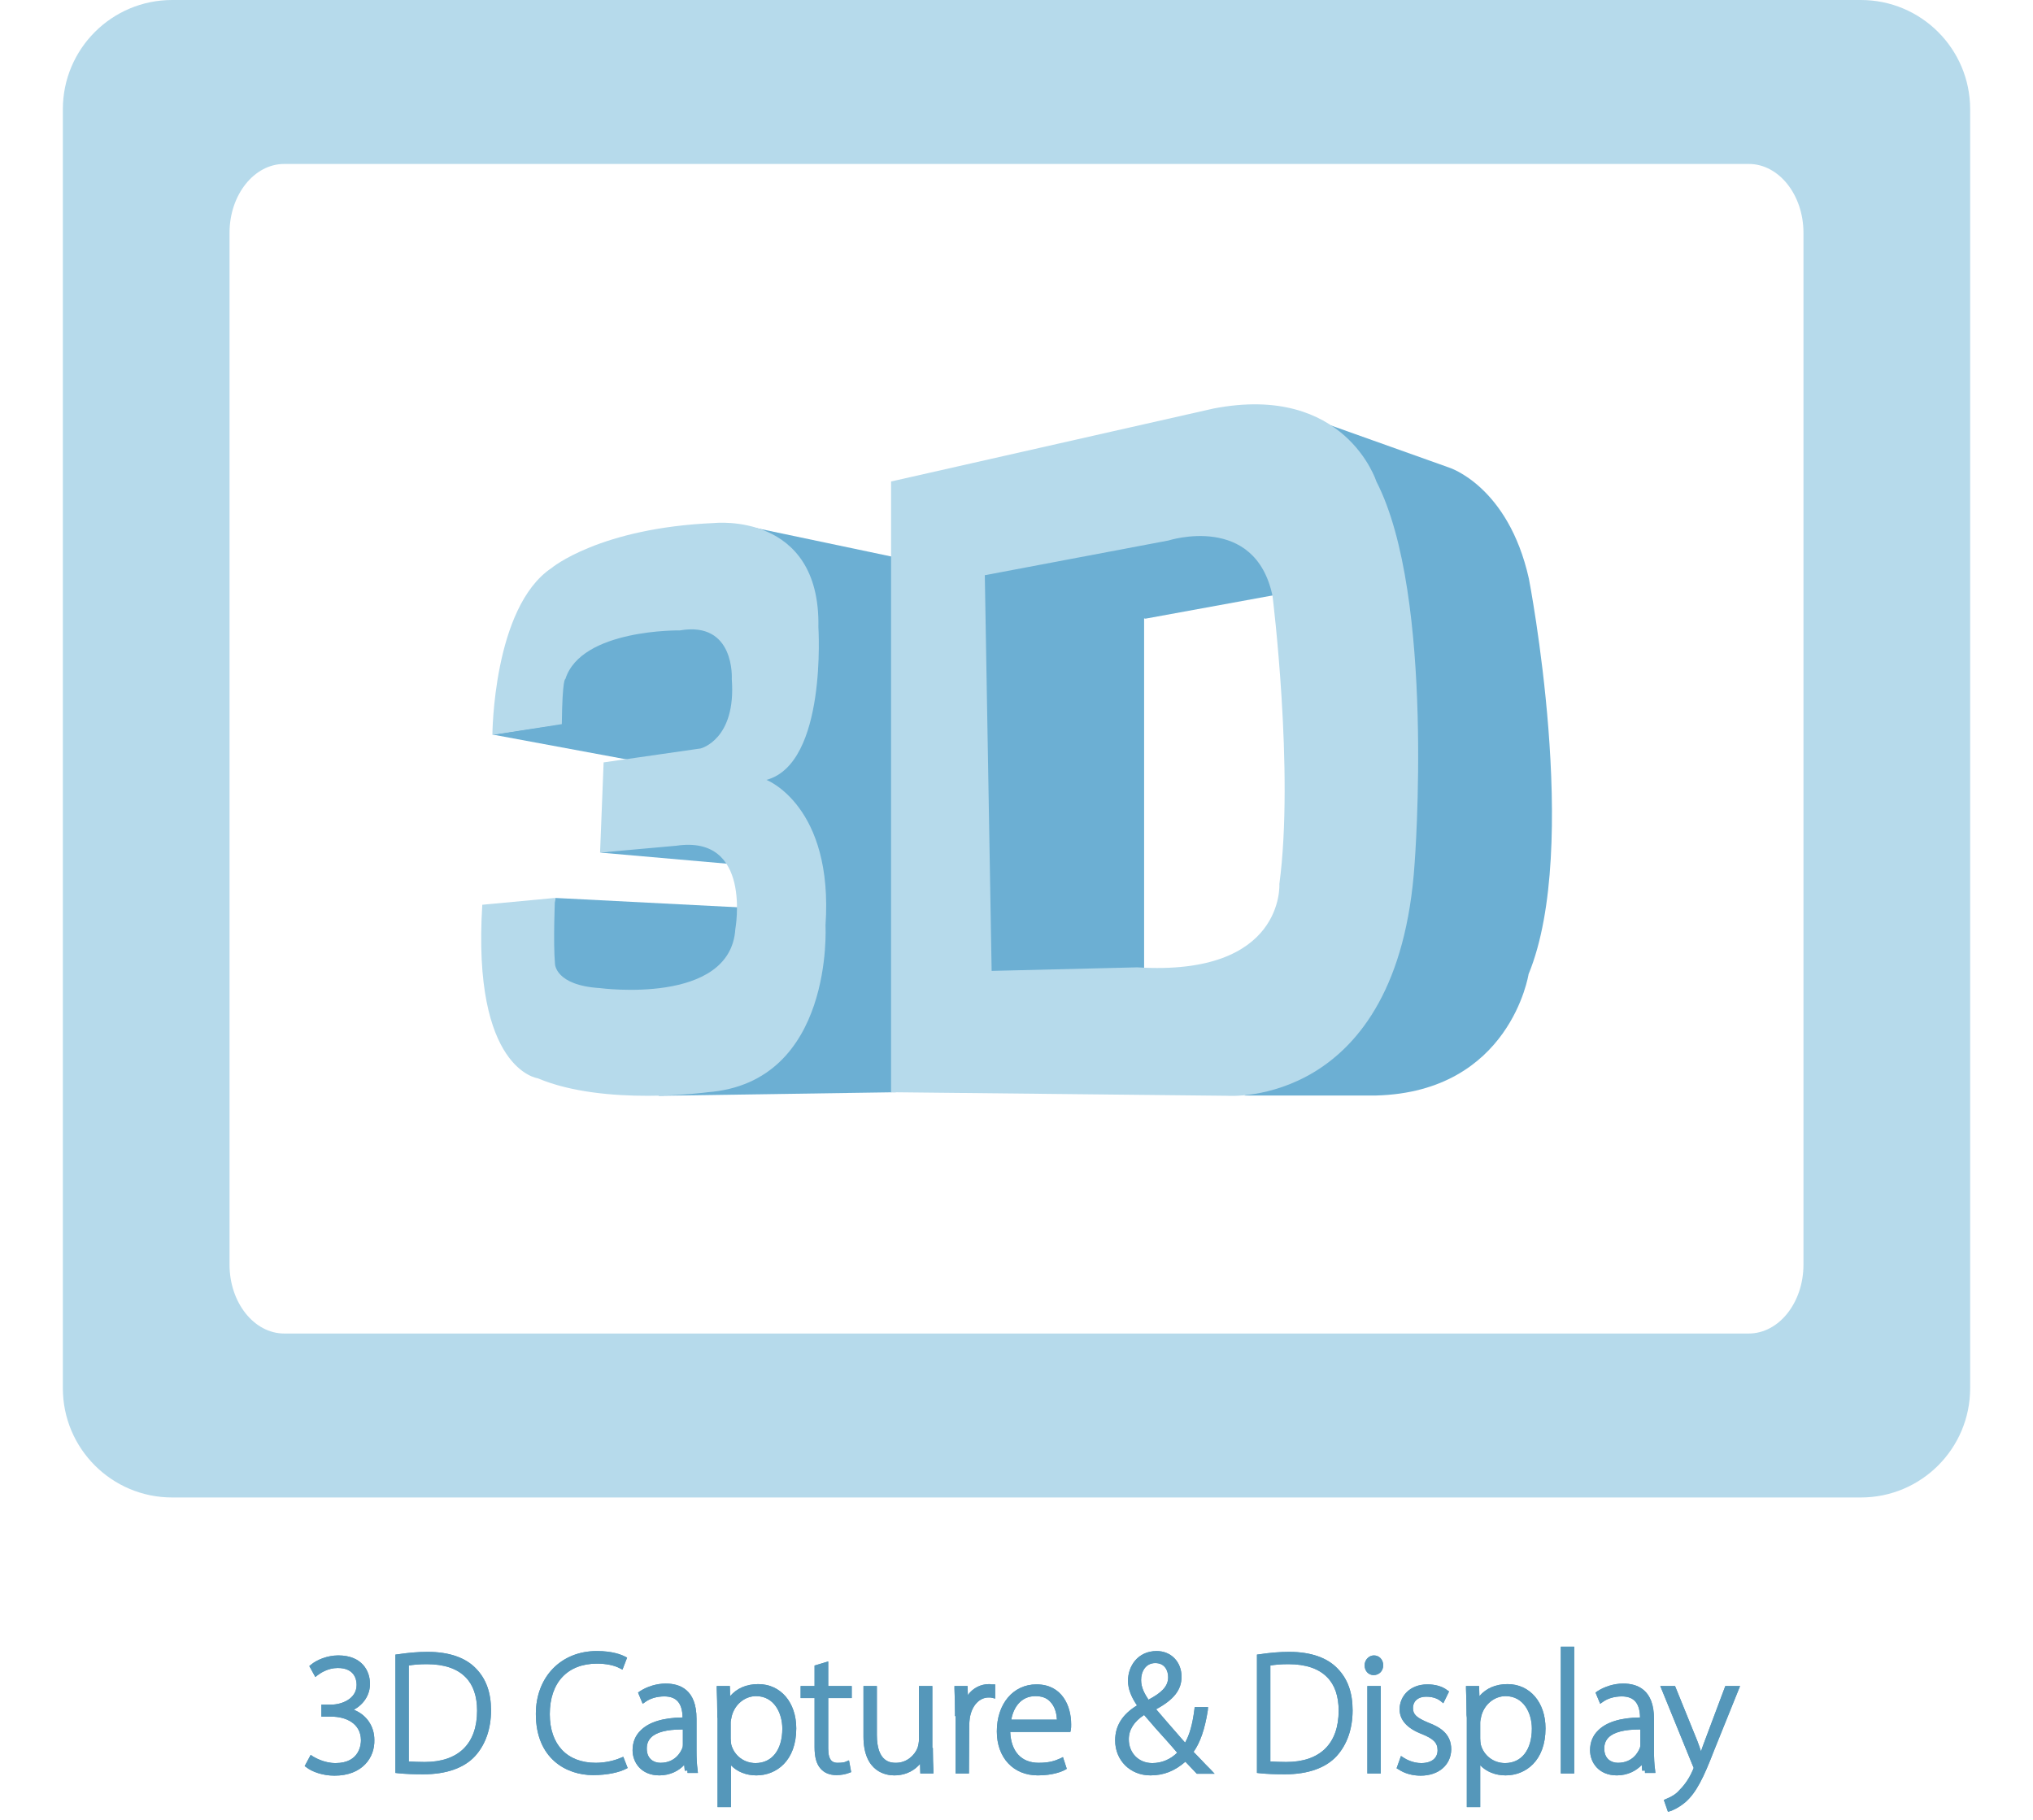 <?xml version="1.0" encoding="utf-8"?>
<!-- Generator: $$$/GeneralStr/196=Adobe Illustrator 27.6.0, SVG Export Plug-In . SVG Version: 6.00 Build 0)  -->
<svg version="1.1" id="AI" xmlns="http://www.w3.org/2000/svg" xmlns:xlink="http://www.w3.org/1999/xlink" x="0px" y="0px"
	 viewBox="0 0 744 666" style="enable-background:new 0 0 744 666;" xml:space="preserve">
<style type="text/css">
	.st0{fill-rule:evenodd;clip-rule:evenodd;fill:#B6DAEB;}
	.st1{enable-background:new    ;}
	.st2{fill:#5597BA;}
	.st3{fill:#6CAFD3;}
	.st4{fill-rule:evenodd;clip-rule:evenodd;fill:#6CAFD3;}
</style>
<path id="Box" class="st0" d="M63,0h618c22.1,0,40,17.9,40,40v468c0,22.1-17.9,40-40,40H63c-22.1,0-40-17.9-40-40V40
	C23,17.9,40.9,0,63,0z M104,60h536c11,0,20,11.3,20,25.2v377.6c0,13.9-9,25.2-20,25.2H104c-11,0-20-11.3-20-25.2V85.2
	C84,71.3,93,60,104,60z"/>
<g id="Text">
	<g class="st1">
		<g>
			<path class="st2" d="M114.1,643.6c1.5,1,4.9,2.6,8.8,2.6c8.3,0,10.3-5.8,10.3-9.4c-0.1-6.8-6-9.6-11.9-9.6h-2.6v-2.4h2.7
				c4.5,0,10.2-2.6,10.2-8.2c0-3.8-2.2-7.2-7.9-7.2c-3.2,0-6.1,1.4-7.9,2.8l-1.2-2.2c1.9-1.6,5.6-3.2,9.4-3.2
				c7.6,0,10.6,4.8,10.6,9.4c0,4.1-2.6,7.8-7.6,9.6v0.1c5.1,1,9.2,4.9,9.2,10.8c0,6.1-4.3,12.1-13.8,12.1c-4.1,0-7.8-1.4-9.6-2.8
				L114.1,643.6z"/>
			<path class="st2" d="M122.4,649.8c-4.4,0-8.3-1.5-10.2-3l-0.7-0.5l2.2-4.1l0.9,0.6c0.4,0.2,3.8,2.4,8.2,2.4c8.9,0,9.3-7,9.3-8.4
				c-0.1-6.3-5.7-8.6-10.9-8.6h-3.6v-4.4h3.7c3.6,0,9.2-2,9.2-7.2c0-1.9-0.7-6.2-6.9-6.2c-3.7,0-6.5,2-7.3,2.6l-0.9,0.7l-2.2-4
				l0.6-0.5c2-1.7,5.9-3.4,10-3.4c8.6,0,11.6,5.6,11.6,10.4c0,4-2.2,7.4-5.9,9.5c4.6,1.8,7.5,6,7.5,11
				C137.2,643.2,132.6,649.8,122.4,649.8z M114.1,645.7c1.8,1.1,4.9,2.1,8.3,2.1c9.4,0,12.8-6,12.8-11.1c0-5-3.3-8.8-8.4-9.8
				l-0.8-0.2v-1.5l0.7-0.3c4.3-1.6,6.9-4.8,6.9-8.7c0-4.1-2.5-8.4-9.6-8.4c-3.2,0-6.3,1.2-8.1,2.5l0.2,0.5c2.3-1.5,5-2.3,7.6-2.3
				c6.6,0,8.9,4.2,8.9,8.2c0,6-5.8,9.2-11.2,9.2h-1.7v0.4h1.6c5.9,0,12.8,2.8,12.9,10.6c0,4.8-3,10.4-11.3,10.4
				c-3.3,0-6.4-1.1-8.4-2.2L114.1,645.7z"/>
		</g>
		<g>
			<path class="st2" d="M145.7,606.4c3.2-0.5,6.8-0.9,10.8-0.9c7.7,0,13.5,2.1,17,5.8c3.4,3.5,5.2,8.2,5.2,14.6
				c0,6.2-1.7,11.8-5.5,16c-3.8,4.1-10.1,6.4-18.2,6.4c-3.2,0-6.3-0.1-9.3-0.4V606.4z M148.6,645.5c1.8,0.2,4.2,0.3,6.8,0.3
				c13.5,0,20.2-7.6,20.2-19.8c0.1-10.7-5.9-18-19.4-18c-3.2,0-5.8,0.3-7.6,0.6V645.5z"/>
			<path class="st2" d="M155,649.3c-3.7,0-6.6-0.1-9.4-0.4l-0.9-0.1v-43.3l0.8-0.1c4-0.6,7.5-0.9,11-0.9c7.8,0,13.9,2.1,17.7,6.1
				c3.7,3.8,5.5,8.8,5.5,15.3c0,6.7-2,12.5-5.8,16.7C169.9,647,163.3,649.3,155,649.3z M146.7,647c2.4,0.2,5.1,0.3,8.3,0.3
				c7.7,0,13.8-2.1,17.5-6.1c3.4-3.8,5.2-9.1,5.2-15.3c0-5.9-1.6-10.5-4.9-13.9c-3.4-3.6-9-5.5-16.3-5.5c-3.1,0-6.3,0.2-9.8,0.8V647
				z M155.4,646.8c-2.7,0-5.1-0.1-6.9-0.3l-0.9-0.1v-38.6l0.8-0.1c1.7-0.3,4.4-0.6,7.8-0.6c6.8,0,12.1,1.8,15.6,5.3
				c3.3,3.3,4.9,7.9,4.8,13.7C176.6,639.2,168.9,646.8,155.4,646.8z M149.6,644.6c1.6,0.1,3.6,0.2,5.8,0.2
				c12.4,0,19.2-6.7,19.2-18.8c0-5.2-1.4-9.4-4.2-12.2c-3.1-3.2-7.9-4.8-14.2-4.8c-2.7,0-5,0.2-6.6,0.5V644.6z"/>
		</g>
		<g>
			<path class="st2" d="M228.3,646.5c-2.1,1.1-6.2,2.1-11.3,2.1c-10.2,0-19.9-6.5-19.9-21.4c0-12.5,8.1-22,21.3-22
				c5.4,0,8.5,1.2,9.8,1.9l-1,2.5c-2.1-1.1-5.2-1.8-8.8-1.8c-11.4,0-18.3,7.4-18.3,19.5c0,11.4,6.6,18.8,17.8,18.8
				c3.6,0,7.1-0.8,9.5-1.9L228.3,646.5z"/>
			<path class="st2" d="M217,649.6c-9.6,0-20.9-5.9-20.9-22.4c0-13.5,9.2-23,22.3-23c5.7,0,8.9,1.3,10.3,2l0.8,0.4l-1.7,4.4l-1-0.5
				c-2-1.1-5.1-1.7-8.3-1.7c-10.8,0-17.3,6.9-17.3,18.5c0,11.1,6.3,17.8,16.8,17.8c3.2,0,6.6-0.7,9.1-1.8l1-0.4l1.6,4.1l-0.8,0.4
				C226.7,648.5,222.6,649.6,217,649.6z M218.4,606.2c-12.1,0-20.3,8.4-20.3,21c0,15.1,10.2,20.4,18.9,20.4c4.5,0,8-0.8,10-1.6
				l-0.2-0.5c-2.6,1-5.9,1.6-8.9,1.6c-11.6,0-18.8-7.6-18.8-19.8c0-12.6,7.4-20.5,19.3-20.5c3.1,0,6,0.5,8.3,1.4l0.3-0.6
				C225.5,607,222.8,606.2,218.4,606.2z"/>
		</g>
		<g>
			<path class="st2" d="M251.5,648l-0.4-4.3h-0.2c-1.4,2.3-4.8,5-9.6,5c-6,0-8.8-4.2-8.8-8.2c0-6.9,6.1-11.1,18.3-11v-0.8
				c0-3-0.6-8.9-7.7-8.9c-2.6,0-5.4,0.7-7.5,2.2l-0.9-2.2c2.7-1.8,6.1-2.6,8.8-2.6c8.7,0,10.3,6.5,10.3,11.9v11.7
				c0,2.4,0.1,4.8,0.4,7.1L251.5,648L251.5,648z M250.8,631.9c-6.6-0.2-15.2,0.8-15.2,8c0,4.3,2.9,6.2,6,6.2c5,0,7.8-3.1,8.9-6
				c0.2-0.6,0.3-1.2,0.3-1.8V631.9z"/>
			<path class="st2" d="M241.3,649.7c-6.7,0-9.8-4.8-9.8-9.2c0-2.9,1-5.4,3-7.3c3-3,8.2-4.6,15.3-4.7c-0.1-5.2-2.2-7.7-6.7-7.7
				c-2.6,0-5.1,0.7-6.9,2l-1,0.7l-1.7-4.1l0.7-0.5c2.6-1.7,6.1-2.8,9.4-2.8c5.2,0,11.3,2.2,11.3,12.9v11.7c0,2.7,0.1,5,0.4,7
				l0.1,1.1h-3.8v-0.9l-1,0.1l-0.2-2.1C248.4,648,245.3,649.7,241.3,649.7z M250.4,630.5c-6.8,0-11.8,1.4-14.5,4.1
				c-1.6,1.6-2.4,3.5-2.4,5.9c0,3.6,2.4,7.2,7.8,7.2c4.1,0,7.4-2.3,8.7-4.5l0.3-0.5h1.7l0.4,4.2h0.7c-0.2-1.8-0.3-3.8-0.3-6.1v-11.7
				c0-7.3-3-10.9-9.3-10.9c-2.6,0-5.4,0.7-7.6,2l0.1,0.3c2-1.1,4.5-1.7,7-1.7c3.2,0,8.7,1.3,8.7,9.9v1.8h-1
				C250.7,630.5,250.5,630.5,250.4,630.5z M241.6,647.1c-3.5,0-7-2.2-7-7.2c0-2.2,0.8-4.1,2.2-5.6c2.6-2.5,7.3-3.6,14-3.4h1v7.4
				c0,0.7-0.1,1.4-0.4,2.1C250.8,642,248.4,647.1,241.6,647.1z M249.4,632.9c-5.3,0-9.2,1-11.1,2.9c-1.1,1.1-1.6,2.4-1.6,4.1
				c0,3.8,2.6,5.2,5,5.2c5.5,0,7.5-4.1,8-5.4c0.2-0.5,0.2-1,0.2-1.4v-5.4C249.7,632.9,249.5,632.9,249.4,632.9z"/>
		</g>
		<g>
			<path class="st2" d="M263.5,627.6c0-3.8-0.1-6.8-0.2-9.6h2.8l0.2,5.7h0.1c2.1-4,5.8-6.4,11.1-6.4c7.7,0,12.9,6.4,12.9,15.2
				c0,10.8-6.4,16.2-13.6,16.2c-4.3,0-8.1-1.9-10.2-5.6h-0.1v17.2h-2.9v-32.7L263.5,627.6L263.5,627.6z M266.4,636.2
				c0,0.8,0.1,1.6,0.2,2.4c1.2,4.6,5.2,7.6,9.9,7.6c6.9,0,10.8-5.6,10.8-13.6c0-6.8-3.8-12.9-10.6-12.9c-4.4,0-8.6,3.1-9.9,8
				c-0.2,0.8-0.4,1.8-0.4,2.6V636.2z"/>
			<path class="st2" d="M267.5,661.3h-4.9v-32.7h-0.1v-1c0-3.7-0.1-6.6-0.2-9.6v-1h4.8l0.1,3.7c2.5-2.9,6-4.4,10.3-4.4
				c8.2,0,13.9,6.7,13.9,16.2c0,11.9-7.3,17.2-14.6,17.2c-3.7,0-7-1.3-9.3-3.7V661.3L267.5,661.3z M264.6,659.3h0.9v-17.2h1.5
				c-0.6-1-1.1-2.1-1.4-3.2v-0.1c-0.1-0.8-0.2-1.7-0.2-2.5v-5.9c0-0.7,0.1-1.7,0.4-2.8c0.3-1,0.6-1.9,1.1-2.8h-1.6l-0.2-5.7h-0.8
				c0.1,2.4,0.1,4.8,0.2,7.6h0.1V659.3z M267.8,643.1c1.9,2.9,5.1,4.6,9,4.6c5.8,0,12.6-4,12.6-15.2c0-8.4-4.9-14.2-11.9-14.2
				c-4.5,0-7.9,1.9-9.9,5.4c2.1-3,5.5-5,9.1-5c7.6,0,11.6,7,11.6,13.9c0,8.9-4.6,14.6-11.8,14.6C273,647.2,269.9,645.7,267.8,643.1z
				 M267.6,638.4c1.1,4.1,4.7,6.8,8.9,6.8c6,0,9.8-4.8,9.8-12.6c0-5.7-3-11.9-9.6-11.9c-4.1,0-7.8,3-8.9,7.3c-0.2,1-0.4,1.8-0.4,2.3
				v5.9C267.4,636.9,267.5,637.6,267.6,638.4z"/>
		</g>
		<g>
			<path class="st2" d="M302.1,609.3v8.7h8.6v2.4h-8.6v19.5c0,3.8,1.2,6.2,4.4,6.2c1.6,0,2.7-0.2,3.4-0.5l0.4,2.3
				c-1,0.4-2.4,0.7-4.2,0.7c-2.2,0-4-0.7-5.1-2.1c-1.4-1.6-1.9-4.1-1.9-7.1v-19H294V618h5.1v-7.8L302.1,609.3z"/>
			<path class="st2" d="M306.1,649.6c-2.6,0-4.6-0.9-5.9-2.5c-1.4-1.6-2.1-4.1-2.1-7.7v-18H293V617h5.1v-7.5l5-1.5v9h8.6v4.4h-8.6
				v18.5c0,4.6,1.8,5.2,3.4,5.2c1.7,0,2.6-0.2,3-0.4l1.2-0.5l0.8,4.3l-0.8,0.3C309.4,649.3,307.8,649.6,306.1,649.6z M295,619.4h5.1
				v20c0,3.1,0.5,5.2,1.7,6.4c1.1,1.5,3,1.8,4.3,1.8s2.3-0.2,3.1-0.4l-0.1-0.3c-0.7,0.1-1.6,0.2-2.6,0.2c-2.5,0-5.4-1.2-5.4-7.2
				v-20.5h8.6V619h-8.6v-8.4l-1,0.3v8.1H295V619.4z"/>
		</g>
		<g>
			<path class="st2" d="M340.4,640.7c0,2.6,0.1,5,0.2,7.3h-2.8l-0.2-5.3h-0.1c-1.5,2.8-4.9,6-10.3,6c-3.8,0-10.2-1.9-10.2-13.2V618
				h2.9v16.9c0,6.5,2.1,11.2,8,11.2c4.4,0,7.6-3.1,8.8-6.1c0.3-0.9,0.6-2.1,0.6-3.3V618h2.9v22.7H340.4z"/>
			<path class="st2" d="M327.2,649.7c-2.6,0-11.2-1-11.2-14.2V617h4.9v17.9c0,10.2,5.3,10.2,7,10.2c3.9,0,6.8-2.7,7.9-5.5
				c0.3-1,0.5-2.1,0.5-2.9V617h4.9v22.7h0.2v1c0,2.7,0.1,5.2,0.2,7.3v1h-4.8l-0.1-3.5C335,647.5,332,649.7,327.2,649.7z M318,619
				v16.5c0,10.6,5.8,12.2,9.2,12.2c5.7,0,8.4-3.7,9.3-5.2c-1.8,2.5-4.8,4.6-8.6,4.6c-4.1,0-9-2.1-9-12.2V619H318z M338.8,647h0.8
				c-0.1-1.6-0.1-3.4-0.2-5.3h-0.2V619h-0.9v17.7c0,1.1-0.2,2.3-0.7,3.6c-0.2,0.5-0.4,0.9-0.7,1.4h1.6L338.8,647z"/>
		</g>
		<g>
			<path class="st2" d="M350.5,627c0-3-0.1-6.1-0.2-9h2.8l0.1,6.1h0.1c1.3-3.8,4.4-6.8,8.6-6.8c0.4,0,0.8,0.1,1.2,0.1v2.9
				c-0.4-0.1-0.9-0.1-1.4-0.1c-4.1,0-7.1,3.6-7.9,8.4c-0.1,0.9-0.2,1.9-0.2,2.9V648h-2.9v-21H350.5z"/>
			<path class="st2" d="M354.6,649h-4.9v-21h-0.2v-1c0-2.9-0.1-5.9-0.2-9v-1h4.8l0.1,3.3c1.9-2.6,4.7-4,7.8-4c0.2,0,0.5,0,0.7,0.1
				c0.2,0,0.3,0,0.5,0h1v5.2l-1.2-0.3c-0.3-0.1-0.7-0.1-1.2-0.1c-3.4,0-6.2,3-6.9,7.6c-0.1,0.8-0.2,1.8-0.2,2.7L354.6,649L354.6,649
				z M351.7,647h0.9v-15.5c0-1.1,0.1-2.1,0.2-3c0.2-1.2,0.5-2.4,1-3.4h-1.5l-0.1-1l-0.1-5.1h-0.8c0.1,2.4,0.1,4.7,0.2,7h0.2
				L351.7,647L351.7,647z M361.9,618.3c-3.7,0-6.1,2.5-7.3,5.2c1.7-2.7,4.2-4.3,7.1-4.3c0.1,0,0.3,0,0.4,0v-0.9
				C362,618.3,362,618.3,361.9,618.3z"/>
		</g>
		<g>
			<path class="st2" d="M368.7,632.7c0,9.6,5.2,13.4,11.4,13.4c4.4,0,6.6-0.9,8.3-1.7l0.8,2.4c-1.1,0.6-4.2,1.9-9.4,1.9
				c-8.6,0-14-6.2-14-15.1c0-10,5.8-16.2,13.5-16.2c9.8,0,11.7,9.2,11.7,13.6c0,0.8,0,1.3-0.1,1.8h-22.2L368.7,632.7L368.7,632.7z
				 M387.8,630.3c0.1-4.2-1.7-10.6-8.9-10.6c-6.6,0-9.5,5.9-10,10.6H387.8z"/>
			<path class="st2" d="M379.8,649.7c-9,0-15-6.5-15-16.1c0-10.1,6-17.2,14.5-17.2c9.4,0,12.7,7.9,12.7,14.6c0,0.8,0,1.4-0.1,2
				l-0.2,0.8h-22c0.3,7.2,4.1,11.3,10.4,11.3c4.1,0,6.1-0.8,7.9-1.6l1-0.5l1.4,4.3l-0.7,0.4C388.8,648.2,385.5,649.7,379.8,649.7z
				 M379.3,618.4c-7.5,0-12.5,6.1-12.5,15.2c0,8.6,5.1,14.1,13,14.1c4.2,0,6.9-0.9,8.2-1.4l-0.2-0.5c-1.7,0.7-4,1.3-7.7,1.3
				c-7.4,0-12-4.9-12.4-13.3l0,0v-1v-0.1h1v-0.9H390c0-0.2,0-0.5,0-0.8C390,629.7,389.7,618.4,379.3,618.4z M388.8,631.3h-21
				l0.1-1.1c0.6-5.7,4.2-11.5,11-11.5c2.8,0,5.1,0.9,6.8,2.7c3,3,3.1,7.6,3.1,9V631.3z M370.1,629.3h16.7c-0.1-1.7-0.5-4.6-2.5-6.6
				c-1.3-1.4-3.1-2-5.4-2C373.5,620.7,370.8,625.1,370.1,629.3z"/>
		</g>
		<g>
			<path class="st2" d="M438.4,648c-1.4-1.4-2.6-2.8-4.6-4.8c-4.2,4.1-8.4,5.5-12.8,5.5c-6.9,0-11.9-5.2-11.9-11.8
				c0-5.9,3.6-9.7,8.4-12.4v-0.2c-2.4-3.2-3.7-6.2-3.7-9.2c0-5.1,3.4-9.9,9.5-9.9c4.5,0,8.1,3.2,8.1,8.4c0,4.5-2.7,7.9-9.8,11.5v0.2
				c4.2,5,9.1,10.5,12.2,14.1c2.1-3.1,3.4-7.3,4.3-13.6h2.9c-1.1,6.8-2.8,11.9-5.5,15.3c2.1,2.2,4.2,4.3,6.7,6.9H438.4z
				 M432.1,641.4c-2.4-2.9-7.9-8.8-13.2-15.1c-2.7,1.6-6.8,4.8-6.8,10.2c0,5.6,4.1,9.7,9.6,9.7C426.1,646.2,429.7,644.2,432.1,641.4
				z M416.6,614.8c0,3.6,1.8,6.2,3.4,8.5c5-2.6,8.5-5.2,8.5-9.5c0-3-1.7-6.2-5.7-6.2S416.6,611,416.6,614.8z"/>
			<path class="st2" d="M421,649.7c-7.4,0-12.9-5.5-12.9-12.8c0-5.3,2.6-9.5,8-12.8c-2.2-3.2-3.3-6.2-3.3-9
				c0-5.4,3.6-10.9,10.5-10.9c5.3,0,9.1,4,9.1,9.4c0,4.8-2.8,8.4-9.3,11.9c2.5,3,5.3,6.1,7.7,8.9c1,1.2,2,2.3,2.9,3.3
				c1.6-2.8,2.7-6.6,3.4-12.1l0.1-0.9h4.9L442,626c-1.1,6.9-2.8,11.7-5.2,15.1c0.9,0.9,1.8,1.9,2.8,2.9c1,1.1,2.1,2.2,3.3,3.4
				l1.6,1.7H438l-0.3-0.3c-0.6-0.6-1.2-1.3-1.9-2c-0.6-0.6-1.2-1.3-2-2.1C429.9,648.1,425.9,649.7,421,649.7z M423.3,606.2
				c-5.6,0-8.5,4.5-8.5,8.9c0,2.6,1.1,5.5,3.5,8.6l0.2,0.3v1.1l-0.5,0.3c-5.3,3-7.9,6.8-7.9,11.5c0,6.2,4.7,10.8,10.9,10.8
				c4.6,0,8.5-1.7,12.1-5.2l0.7-0.7l0.7,0.7c1.1,1.1,2,2,2.7,2.9c0.5,0.6,1,1.1,1.6,1.7h1c-0.6-0.6-1.1-1.2-1.7-1.7
				c-1.2-1.2-2.3-2.3-3.4-3.5l-0.6-0.6l0.5-0.7c2.3-2.9,4-7.3,5.1-13.7H439c-0.9,6-2.3,10.1-4.3,13.2l-0.7,1.1l-0.9-1
				c-1.1-1.2-2.4-2.7-3.8-4.3c-2.7-3-5.7-6.5-8.4-9.8l-0.2-0.3v-1.2l0.5-0.3c6.6-3.3,9.3-6.4,9.3-10.6
				C430.4,609.2,427.5,606.2,423.3,606.2z M421.7,647.2c-6,0-10.6-4.6-10.6-10.7c0-4.4,2.5-8.2,7.3-11.1l0.7-0.4l0.5,0.6
				c3,3.6,6.1,7,8.6,9.8c1.9,2.2,3.6,4,4.6,5.3l0.5,0.6l-0.5,0.6C430,645.4,426.1,647.2,421.7,647.2z M418.7,627.6
				c-3.7,2.4-5.6,5.4-5.6,8.9c0,5,3.6,8.7,8.6,8.7c3.5,0,6.7-1.4,9.1-3.8c-1-1.2-2.4-2.8-4-4.6C424.4,634.2,421.5,630.9,418.7,627.6
				z M419.7,624.6l-0.5-0.7c-1.6-2.3-3.6-5.1-3.6-9.1c0-4.1,2.5-8.2,7.2-8.2c4.6,0,6.7,3.7,6.7,7.2c0,5.2-4.7,8.1-9,10.4
				L419.7,624.6z M422.8,608.6c-3.6,0-5.2,3.2-5.2,6.2c0,2.9,1.4,5.2,2.7,7.2c4.5-2.4,7.2-4.7,7.2-8.2
				C427.5,611.4,426.3,608.6,422.8,608.6z"/>
		</g>
		<g>
			<path class="st2" d="M461,606.4c3.2-0.5,6.8-0.9,10.8-0.9c7.7,0,13.5,2.1,17,5.8c3.4,3.5,5.2,8.2,5.2,14.6c0,6.2-1.7,11.8-5.5,16
				c-3.8,4.1-10.1,6.4-18.2,6.4c-3.2,0-6.3-0.1-9.3-0.4V606.4z M463.9,645.5c1.8,0.2,4.2,0.3,6.8,0.3c13.5,0,20.2-7.6,20.2-19.8
				c0.1-10.7-5.9-18-19.4-18c-3.2,0-5.8,0.3-7.6,0.6V645.5z"/>
			<path class="st2" d="M470.3,649.3c-3.7,0-6.6-0.1-9.4-0.4l-0.9-0.1v-43.3l0.8-0.1c4-0.6,7.5-0.9,11-0.9c7.8,0,13.9,2.1,17.7,6.1
				c3.7,3.8,5.5,8.8,5.5,15.3c0,6.7-2,12.5-5.8,16.7C485.2,647,478.6,649.3,470.3,649.3z M462,647c2.4,0.2,5.1,0.3,8.3,0.3
				c7.7,0,13.8-2.1,17.5-6.1c3.4-3.8,5.2-9.1,5.2-15.3c0-6-1.6-10.5-4.9-13.9c-3.4-3.6-9-5.5-16.3-5.5c-3.1,0-6.3,0.2-9.8,0.8
				L462,647L462,647z M470.7,646.8c-2.7,0-5.1-0.1-6.9-0.3l-0.9-0.1v-38.6l0.8-0.1c1.7-0.3,4.4-0.6,7.8-0.6c6.8,0,12.1,1.8,15.6,5.3
				c3.3,3.3,4.9,7.9,4.8,13.7C491.9,639.2,484.2,646.8,470.7,646.8z M464.9,644.6c1.6,0.1,3.6,0.2,5.8,0.2
				c12.4,0,19.2-6.7,19.2-18.8c0-5.2-1.4-9.4-4.2-12.2c-3.1-3.2-7.9-4.8-14.2-4.8c-2.7,0-5,0.2-6.6,0.5L464.9,644.6L464.9,644.6z"/>
		</g>
		<g>
			<path class="st2" d="M505.2,609.4c0,1.4-0.9,2.6-2.5,2.6c-1.4,0-2.3-1.2-2.3-2.6s1.1-2.6,2.4-2.6
				C504.3,606.8,505.2,608,505.2,609.4z M501.4,648v-30h2.9v30H501.4z"/>
			<path class="st2" d="M505.3,649h-4.9v-32h4.9V649z M502.4,647h0.9v-28h-0.9V647z M502.7,613c-1.9,0-3.3-1.5-3.3-3.6
				c0-2,1.6-3.6,3.4-3.6c1.9,0,3.4,1.5,3.4,3.6S504.7,613,502.7,613z M502.8,607.8c-0.7,0-1.4,0.7-1.4,1.6c0,0.8,0.4,1.6,1.3,1.6
				c1.1,0,1.5-0.8,1.5-1.6C504.2,608.6,503.8,607.8,502.8,607.8z"/>
		</g>
		<g>
			<path class="st2" d="M513.2,644.1c1.6,1,4.1,2.1,6.8,2.1c4.8,0,7-2.6,7-5.7c0-3.3-2-5.1-6.3-6.8c-4.9-1.9-7.6-4.6-7.6-8.2
				c0-4.3,3.4-8.1,9.2-8.1c2.8,0,5.1,0.8,6.6,1.9l-1.2,2.4c-1-0.8-2.9-1.8-5.9-1.8c-3.8,0-5.8,2.4-5.8,5.2c0,3.1,2.1,4.5,6.2,6.2
				c4.9,1.9,7.8,4.3,7.8,8.9c0,5.1-4,8.6-10.1,8.6c-2.9,0-5.6-0.8-7.6-2.1L513.2,644.1z"/>
			<path class="st2" d="M519.9,649.8c-3,0-5.9-0.8-8.1-2.3l-0.7-0.4l1.6-4.5l1.1,0.7c0.9,0.6,3.4,1.9,6.3,1.9c3.8,0,6-1.8,6-4.7
				c0-2.7-1.5-4.2-5.7-5.9c-5.5-2.1-8.2-5.2-8.2-9.1c0-4.5,3.5-9.1,10.2-9.1c2.8,0,5.4,0.7,7.2,2.1l0.7,0.5l-2.1,4.3l-1-0.8
				c-0.7-0.6-2.4-1.6-5.3-1.6c-2.9,0-4.8,1.6-4.8,4.2c0,2.3,1.3,3.5,5.6,5.3c4.2,1.6,8.4,4,8.4,9.8
				C531,645.9,526.5,649.8,519.9,649.8z M513.5,646.3c1.8,1,4.1,1.5,6.4,1.5c5.5,0,9.1-3,9.1-7.6c0-3.7-2-6-7.2-8
				c-3.8-1.6-6.8-3.2-6.8-7.1c0-3.7,2.8-6.2,6.8-6.2c2.5,0,4.4,0.7,5.5,1.3l0.3-0.6c-1.4-0.8-3.3-1.3-5.3-1.3
				c-5.6,0-8.2,3.7-8.2,7.1c0,3,2.3,5.5,7,7.3c3.6,1.4,6.9,3.3,6.9,7.7c0,3.1-2.1,6.7-8,6.7c-2.5,0-4.8-0.9-6.2-1.6L513.5,646.3z"/>
		</g>
		<g>
			<path class="st2" d="M537.7,627.6c0-3.8-0.1-6.8-0.2-9.6h2.8l0.2,5.7h0.1c2.1-4,5.8-6.4,11.1-6.4c7.7,0,12.9,6.4,12.9,15.2
				c0,10.8-6.4,16.2-13.6,16.2c-4.3,0-8.1-1.9-10.2-5.6h-0.1v17.2h-2.9L537.7,627.6L537.7,627.6z M540.7,636.2
				c0,0.8,0.1,1.6,0.2,2.4c1.2,4.6,5.2,7.6,9.9,7.6c6.9,0,10.8-5.6,10.8-13.6c0-6.8-3.8-12.9-10.6-12.9c-4.4,0-8.6,3.1-9.9,8
				c-0.2,0.8-0.4,1.8-0.4,2.6V636.2z"/>
			<path class="st2" d="M541.7,661.3h-4.9v-32.7l-0.1-1c0-3.7-0.1-6.5-0.2-9.6v-1h4.8l0.1,3.7c2.5-2.9,6-4.4,10.3-4.4
				c8.2,0,13.9,6.7,13.9,16.2c0,11.9-7.3,17.2-14.6,17.2c-3.7,0-7-1.3-9.3-3.7V661.3z M538.8,659.3h0.9v-17.2h1.6l0.4,0.5
				c1.8,3.2,5.2,5.1,9.3,5.1c5.8,0,12.6-4,12.6-15.2c0-8.4-4.9-14.2-11.9-14.2c-4.7,0-8.2,2-10.2,5.9l-0.3,0.5h-1.6l-0.1-1l-0.2-4.7
				h-0.8c0.1,2.4,0.1,4.8,0.2,7.6h0.1V659.3z M550.8,647.2c-5.2,0-9.6-3.4-10.9-8.3v-0.1c-0.1-0.8-0.2-1.7-0.2-2.5v-5.9
				c0-0.7,0.1-1.7,0.4-2.8c1.4-5.2,5.8-8.8,10.9-8.8c7.6,0,11.6,7,11.6,13.9C562.6,641.5,558,647.2,550.8,647.2z M541.9,638.4
				c1.1,4.1,4.7,6.8,8.9,6.8c6,0,9.8-4.8,9.8-12.6c0-5.7-3-11.9-9.6-11.9c-4.1,0-7.8,3-8.9,7.3c-0.2,1-0.4,1.8-0.4,2.3v5.9
				C541.7,636.9,541.8,637.7,541.9,638.4z"/>
		</g>
		<g>
			<path class="st2" d="M572.2,603.6h2.9V648h-2.9V603.6z"/>
			<path class="st2" d="M576.1,649h-4.9v-46.4h4.9V649z M573.2,647h0.9v-42.4h-0.9V647z"/>
		</g>
		<g>
			<path class="st2" d="M601.9,648l-0.4-4.3h-0.2c-1.4,2.3-4.8,5-9.6,5c-6,0-8.8-4.2-8.8-8.2c0-6.9,6.1-11.1,18.3-11v-0.8
				c0-3-0.6-8.9-7.7-8.9c-2.6,0-5.4,0.7-7.5,2.2l-0.9-2.2c2.7-1.8,6.1-2.6,8.8-2.6c8.7,0,10.3,6.5,10.3,11.9v11.7
				c0,2.4,0.1,4.8,0.4,7.1L601.9,648L601.9,648z M601.2,631.9c-6.6-0.2-15.2,0.8-15.2,8c0,4.3,2.9,6.2,6,6.2c5,0,7.8-3.1,8.9-6
				c0.2-0.6,0.3-1.2,0.3-1.8V631.9z"/>
			<path class="st2" d="M591.7,649.7c-6.7,0-9.8-4.8-9.8-9.2c0-2.9,1-5.4,3-7.3c3-3,8.2-4.6,15.3-4.7c-0.1-5.2-2.2-7.7-6.7-7.7
				c-2.6,0-5.1,0.7-6.9,2l-1,0.7l-1.7-4.1l0.7-0.5c2.6-1.7,6.1-2.8,9.4-2.8c5.2,0,11.3,2.2,11.3,12.9v11.7c0,2.7,0.1,5,0.4,7
				l0.1,1.1H602v-0.9l-1,0.1l-0.2-2.1C598.8,648,595.7,649.7,591.7,649.7z M600.8,630.5c-6.8,0-11.8,1.4-14.5,4.1
				c-1.6,1.6-2.4,3.5-2.4,5.9c0,3.6,2.4,7.2,7.8,7.2c4.1,0,7.4-2.3,8.7-4.5l0.3-0.5h1.7l0.4,4.2h0.7c-0.2-1.8-0.3-3.8-0.3-6.1v-11.7
				c0-7.3-3-10.9-9.3-10.9c-2.6,0-5.4,0.7-7.6,2l0.1,0.3c2-1.1,4.5-1.7,7-1.7c3.2,0,8.7,1.3,8.7,9.9v1.8h-1
				C601.1,630.5,600.9,630.5,600.8,630.5z M592,647.1c-3.5,0-7-2.2-7-7.2c0-2.2,0.8-4.1,2.2-5.6c2.6-2.5,7.3-3.6,14-3.4h1v7.4
				c0,0.7-0.1,1.4-0.4,2.1C601.2,642,598.8,647.1,592,647.1z M599.8,632.9c-5.3,0-9.2,1-11.1,2.9c-1.1,1.1-1.6,2.4-1.6,4.1
				c0,3.8,2.6,5.2,5,5.2c5.5,0,7.5-4.1,8-5.4c0.2-0.5,0.2-1,0.2-1.4v-5.4C600.1,632.9,599.9,632.9,599.8,632.9z"/>
		</g>
		<g>
			<path class="st2" d="M612.3,618l7.9,19.6c0.8,2.1,1.6,4.5,2.2,6.4h0.1c0.6-1.9,1.4-4.2,2.3-6.6l7.3-19.4h3.2l-9,22.4
				c-3.6,9.3-6.2,14.9-10.1,18.3c-2.4,2-4.5,2.9-5.2,3.1l-0.9-2.5c1.5-0.6,3.5-1.6,5.2-3.4c1.5-1.4,3.5-3.9,5-7.5
				c0.2-0.7,0.4-1,0.4-1.3s-0.1-0.7-0.4-1.3L609.1,618H612.3z"/>
			<path class="st2" d="M610.4,663l-1.5-4.3l0.9-0.4c2-0.8,3.6-1.8,4.8-3.2c0.9-0.9,3.1-3.2,4.8-7.1c0.1-0.3,0.2-0.5,0.3-0.7
				c0-0.1,0.1-0.2,0.1-0.3c0,0,0-0.3-0.3-0.8L607.6,617h5.4l8.2,20.2c0.5,1.2,0.9,2.6,1.3,3.7c0.4-1.2,0.9-2.6,1.4-3.9l7.5-20h5.4
				l-9.6,23.8c-3.7,9.6-6.4,15.2-10.4,18.7c-2.5,2.1-4.7,3-5.6,3.3L610.4,663z M611.4,659.8l0.2,0.6c0.9-0.4,2.4-1.2,4-2.6
				c3.7-3.2,6.2-8.5,9.8-17.9l8.5-21h-1l-7.1,18.8c-0.9,2.4-1.7,4.6-2.3,6.5l-0.2,0.7h-1.5l-0.3-0.7c-0.4-1.4-1.3-4-2.2-6.3l-7.6-19
				h-1l10.6,26.4c0.3,0.6,0.5,1.2,0.5,1.7c0,0.4-0.1,0.6-0.2,0.9c-0.1,0.2-0.1,0.4-0.2,0.6v0.1c-1.8,4.2-4,6.7-5.2,7.8
				C614.8,657.9,613.2,659,611.4,659.8z"/>
		</g>
	</g>
	<g class="st1">
		<g>
			<path class="st2" d="M114.1,643.6c1.5,1,4.9,2.6,8.8,2.6c8.3,0,10.3-5.8,10.3-9.4c-0.1-6.8-6-9.6-11.9-9.6h-2.6v-2.4h2.7
				c4.5,0,10.2-2.6,10.2-8.2c0-3.8-2.2-7.2-7.9-7.2c-3.2,0-6.1,1.4-7.9,2.8l-1.2-2.2c1.9-1.6,5.6-3.2,9.4-3.2
				c7.6,0,10.6,4.8,10.6,9.4c0,4.1-2.6,7.8-7.6,9.6v0.1c5.1,1,9.2,4.9,9.2,10.8c0,6.1-4.3,12.1-13.8,12.1c-4.1,0-7.8-1.4-9.6-2.8
				L114.1,643.6z"/>
			<path class="st2" d="M122.4,649.8c-4.4,0-8.3-1.5-10.2-3l-0.7-0.5l2.2-4.1l0.9,0.6c0.4,0.2,3.8,2.4,8.2,2.4c8.9,0,9.3-7,9.3-8.4
				c-0.1-6.3-5.7-8.6-10.9-8.6h-3.6v-4.4h3.7c3.6,0,9.2-2,9.2-7.2c0-1.9-0.7-6.2-6.9-6.2c-3.7,0-6.5,2-7.3,2.6l-0.9,0.7l-2.2-4
				l0.6-0.5c2-1.7,5.9-3.4,10-3.4c8.6,0,11.6,5.6,11.6,10.4c0,4-2.2,7.4-5.9,9.5c4.6,1.8,7.5,6,7.5,11
				C137.2,643.2,132.6,649.8,122.4,649.8z M114.1,645.7c1.8,1.1,4.9,2.1,8.3,2.1c9.4,0,12.8-6,12.8-11.1c0-5-3.3-8.8-8.4-9.8
				l-0.8-0.2v-1.5l0.7-0.3c4.3-1.6,6.9-4.8,6.9-8.7c0-4.1-2.5-8.4-9.6-8.4c-3.2,0-6.3,1.2-8.1,2.5l0.2,0.5c2.3-1.5,5-2.3,7.6-2.3
				c6.6,0,8.9,4.2,8.9,8.2c0,6-5.8,9.2-11.2,9.2h-1.7v0.4h1.6c5.9,0,12.8,2.8,12.9,10.6c0,4.8-3,10.4-11.3,10.4
				c-3.3,0-6.4-1.1-8.4-2.2L114.1,645.7z"/>
		</g>
		<g>
			<path class="st2" d="M145.7,606.4c3.2-0.5,6.8-0.9,10.8-0.9c7.7,0,13.5,2.1,17,5.8c3.4,3.5,5.2,8.2,5.2,14.6
				c0,6.2-1.7,11.8-5.5,16c-3.8,4.1-10.1,6.4-18.2,6.4c-3.2,0-6.3-0.1-9.3-0.4V606.4z M148.6,645.5c1.8,0.2,4.2,0.3,6.8,0.3
				c13.5,0,20.2-7.6,20.2-19.8c0.1-10.7-5.9-18-19.4-18c-3.2,0-5.8,0.3-7.6,0.6V645.5z"/>
			<path class="st2" d="M155,649.3c-3.7,0-6.6-0.1-9.4-0.4l-0.9-0.1v-43.3l0.8-0.1c4-0.6,7.5-0.9,11-0.9c7.8,0,13.9,2.1,17.7,6.1
				c3.7,3.8,5.5,8.8,5.5,15.3c0,6.7-2,12.5-5.8,16.7C169.9,647,163.3,649.3,155,649.3z M146.7,647c2.4,0.2,5.1,0.3,8.3,0.3
				c7.7,0,13.8-2.1,17.5-6.1c3.4-3.8,5.2-9.1,5.2-15.3c0-5.9-1.6-10.5-4.9-13.9c-3.4-3.6-9-5.5-16.3-5.5c-3.1,0-6.3,0.2-9.8,0.8V647
				z M155.4,646.8c-2.7,0-5.1-0.1-6.9-0.3l-0.9-0.1v-38.6l0.8-0.1c1.7-0.3,4.4-0.6,7.8-0.6c6.8,0,12.1,1.8,15.6,5.3
				c3.3,3.3,4.9,7.9,4.8,13.7C176.6,639.2,168.9,646.8,155.4,646.8z M149.6,644.6c1.6,0.1,3.6,0.2,5.8,0.2
				c12.4,0,19.2-6.7,19.2-18.8c0-5.2-1.4-9.4-4.2-12.2c-3.1-3.2-7.9-4.8-14.2-4.8c-2.7,0-5,0.2-6.6,0.5V644.6z"/>
		</g>
		<g>
			<path class="st2" d="M228.3,646.5c-2.1,1.1-6.2,2.1-11.3,2.1c-10.2,0-19.9-6.5-19.9-21.4c0-12.5,8.1-22,21.3-22
				c5.4,0,8.5,1.2,9.8,1.9l-1,2.5c-2.1-1.1-5.2-1.8-8.8-1.8c-11.4,0-18.3,7.4-18.3,19.5c0,11.4,6.6,18.8,17.8,18.8
				c3.6,0,7.1-0.8,9.5-1.9L228.3,646.5z"/>
			<path class="st2" d="M217,649.6c-9.6,0-20.9-5.9-20.9-22.4c0-13.5,9.2-23,22.3-23c5.7,0,8.9,1.3,10.3,2l0.8,0.4l-1.7,4.4l-1-0.5
				c-2-1.1-5.1-1.7-8.3-1.7c-10.8,0-17.3,6.9-17.3,18.5c0,11.1,6.3,17.8,16.8,17.8c3.2,0,6.6-0.7,9.1-1.8l1-0.4l1.6,4.1l-0.8,0.4
				C226.7,648.5,222.6,649.6,217,649.6z M218.4,606.2c-12.1,0-20.3,8.4-20.3,21c0,15.1,10.2,20.4,18.9,20.4c4.5,0,8-0.8,10-1.6
				l-0.2-0.5c-2.6,1-5.9,1.6-8.9,1.6c-11.6,0-18.8-7.6-18.8-19.8c0-12.6,7.4-20.5,19.3-20.5c3.1,0,6,0.5,8.3,1.4l0.3-0.6
				C225.5,607,222.8,606.2,218.4,606.2z"/>
		</g>
		<g>
			<path class="st2" d="M251.5,648l-0.4-4.3h-0.2c-1.4,2.3-4.8,5-9.6,5c-6,0-8.8-4.2-8.8-8.2c0-6.9,6.1-11.1,18.3-11v-0.8
				c0-3-0.6-8.9-7.7-8.9c-2.6,0-5.4,0.7-7.5,2.2l-0.9-2.2c2.7-1.8,6.1-2.6,8.8-2.6c8.7,0,10.3,6.5,10.3,11.9v11.7
				c0,2.4,0.1,4.8,0.4,7.1L251.5,648L251.5,648z M250.8,631.9c-6.6-0.2-15.2,0.8-15.2,8c0,4.3,2.9,6.2,6,6.2c5,0,7.8-3.1,8.9-6
				c0.2-0.6,0.3-1.2,0.3-1.8V631.9z"/>
			<path class="st2" d="M241.3,649.7c-6.7,0-9.8-4.8-9.8-9.2c0-2.9,1-5.4,3-7.3c3-3,8.2-4.6,15.3-4.7c-0.1-5.2-2.2-7.7-6.7-7.7
				c-2.6,0-5.1,0.7-6.9,2l-1,0.7l-1.7-4.1l0.7-0.5c2.6-1.7,6.1-2.8,9.4-2.8c5.2,0,11.3,2.2,11.3,12.9v11.7c0,2.7,0.1,5,0.4,7
				l0.1,1.1h-3.8v-0.9l-1,0.1l-0.2-2.1C248.4,648,245.3,649.7,241.3,649.7z M250.4,630.5c-6.8,0-11.8,1.4-14.5,4.1
				c-1.6,1.6-2.4,3.5-2.4,5.9c0,3.6,2.4,7.2,7.8,7.2c4.1,0,7.4-2.3,8.7-4.5l0.3-0.5h1.7l0.4,4.2h0.7c-0.2-1.8-0.3-3.8-0.3-6.1v-11.7
				c0-7.3-3-10.9-9.3-10.9c-2.6,0-5.4,0.7-7.6,2l0.1,0.3c2-1.1,4.5-1.7,7-1.7c3.2,0,8.7,1.3,8.7,9.9v1.8h-1
				C250.7,630.5,250.5,630.5,250.4,630.5z M241.6,647.1c-3.5,0-7-2.2-7-7.2c0-2.2,0.8-4.1,2.2-5.6c2.6-2.5,7.3-3.6,14-3.4h1v7.4
				c0,0.7-0.1,1.4-0.4,2.1C250.8,642,248.4,647.1,241.6,647.1z M249.4,632.9c-5.3,0-9.2,1-11.1,2.9c-1.1,1.1-1.6,2.4-1.6,4.1
				c0,3.8,2.6,5.2,5,5.2c5.5,0,7.5-4.1,8-5.4c0.2-0.5,0.2-1,0.2-1.4v-5.4C249.7,632.9,249.5,632.9,249.4,632.9z"/>
		</g>
		<g>
			<path class="st2" d="M263.5,627.6c0-3.8-0.1-6.8-0.2-9.6h2.8l0.2,5.7h0.1c2.1-4,5.8-6.4,11.1-6.4c7.7,0,12.9,6.4,12.9,15.2
				c0,10.8-6.4,16.2-13.6,16.2c-4.3,0-8.1-1.9-10.2-5.6h-0.1v17.2h-2.9v-32.7L263.5,627.6L263.5,627.6z M266.4,636.2
				c0,0.8,0.1,1.6,0.2,2.4c1.2,4.6,5.2,7.6,9.9,7.6c6.9,0,10.8-5.6,10.8-13.6c0-6.8-3.8-12.9-10.6-12.9c-4.4,0-8.6,3.1-9.9,8
				c-0.2,0.8-0.4,1.8-0.4,2.6V636.2z"/>
			<path class="st2" d="M267.5,661.3h-4.9v-32.7h-0.1v-1c0-3.7-0.1-6.6-0.2-9.6v-1h4.8l0.1,3.7c2.5-2.9,6-4.4,10.3-4.4
				c8.2,0,13.9,6.7,13.9,16.2c0,11.9-7.3,17.2-14.6,17.2c-3.7,0-7-1.3-9.3-3.7V661.3L267.5,661.3z M264.6,659.3h0.9v-17.2h1.5
				c-0.6-1-1.1-2.1-1.4-3.2v-0.1c-0.1-0.8-0.2-1.7-0.2-2.5v-5.9c0-0.7,0.1-1.7,0.4-2.8c0.3-1,0.6-1.9,1.1-2.8h-1.6l-0.2-5.7h-0.8
				c0.1,2.4,0.1,4.8,0.2,7.6h0.1V659.3z M267.8,643.1c1.9,2.9,5.1,4.6,9,4.6c5.8,0,12.6-4,12.6-15.2c0-8.4-4.9-14.2-11.9-14.2
				c-4.5,0-7.9,1.9-9.9,5.4c2.1-3,5.5-5,9.1-5c7.6,0,11.6,7,11.6,13.9c0,8.9-4.6,14.6-11.8,14.6C273,647.2,269.9,645.7,267.8,643.1z
				 M267.6,638.4c1.1,4.1,4.7,6.8,8.9,6.8c6,0,9.8-4.8,9.8-12.6c0-5.7-3-11.9-9.6-11.9c-4.1,0-7.8,3-8.9,7.3c-0.2,1-0.4,1.8-0.4,2.3
				v5.9C267.4,636.9,267.5,637.6,267.6,638.4z"/>
		</g>
		<g>
			<path class="st2" d="M302.1,609.3v8.7h8.6v2.4h-8.6v19.5c0,3.8,1.2,6.2,4.4,6.2c1.6,0,2.7-0.2,3.4-0.5l0.4,2.3
				c-1,0.4-2.4,0.7-4.2,0.7c-2.2,0-4-0.7-5.1-2.1c-1.4-1.6-1.9-4.1-1.9-7.1v-19H294V618h5.1v-7.8L302.1,609.3z"/>
			<path class="st2" d="M306.1,649.6c-2.6,0-4.6-0.9-5.9-2.5c-1.4-1.6-2.1-4.1-2.1-7.7v-18H293V617h5.1v-7.5l5-1.5v9h8.6v4.4h-8.6
				v18.5c0,4.6,1.8,5.2,3.4,5.2c1.7,0,2.6-0.2,3-0.4l1.2-0.5l0.8,4.3l-0.8,0.3C309.4,649.3,307.8,649.6,306.1,649.6z M295,619.4h5.1
				v20c0,3.1,0.5,5.2,1.7,6.4c1.1,1.5,3,1.8,4.3,1.8s2.3-0.2,3.1-0.4l-0.1-0.3c-0.7,0.1-1.6,0.2-2.6,0.2c-2.5,0-5.4-1.2-5.4-7.2
				v-20.5h8.6V619h-8.6v-8.4l-1,0.3v8.1H295V619.4z"/>
		</g>
		<g>
			<path class="st2" d="M340.4,640.7c0,2.6,0.1,5,0.2,7.3h-2.8l-0.2-5.3h-0.1c-1.5,2.8-4.9,6-10.3,6c-3.8,0-10.2-1.9-10.2-13.2V618
				h2.9v16.9c0,6.5,2.1,11.2,8,11.2c4.4,0,7.6-3.1,8.8-6.1c0.3-0.9,0.6-2.1,0.6-3.3V618h2.9v22.7H340.4z"/>
			<path class="st2" d="M327.2,649.7c-2.6,0-11.2-1-11.2-14.2V617h4.9v17.9c0,10.2,5.3,10.2,7,10.2c3.9,0,6.8-2.7,7.9-5.5
				c0.3-1,0.5-2.1,0.5-2.9V617h4.9v22.7h0.2v1c0,2.7,0.1,5.2,0.2,7.3v1h-4.8l-0.1-3.5C335,647.5,332,649.7,327.2,649.7z M318,619
				v16.5c0,10.6,5.8,12.2,9.2,12.2c5.7,0,8.4-3.7,9.3-5.2c-1.8,2.5-4.8,4.6-8.6,4.6c-4.1,0-9-2.1-9-12.2V619H318z M338.8,647h0.8
				c-0.1-1.6-0.1-3.4-0.2-5.3h-0.2V619h-0.9v17.7c0,1.1-0.2,2.3-0.7,3.6c-0.2,0.5-0.4,0.9-0.7,1.4h1.6L338.8,647z"/>
		</g>
		<g>
			<path class="st2" d="M350.5,627c0-3-0.1-6.1-0.2-9h2.8l0.1,6.1h0.1c1.3-3.8,4.4-6.8,8.6-6.8c0.4,0,0.8,0.1,1.2,0.1v2.9
				c-0.4-0.1-0.9-0.1-1.4-0.1c-4.1,0-7.1,3.6-7.9,8.4c-0.1,0.9-0.2,1.9-0.2,2.9V648h-2.9v-21H350.5z"/>
			<path class="st2" d="M354.6,649h-4.9v-21h-0.2v-1c0-2.9-0.1-5.9-0.2-9v-1h4.8l0.1,3.3c1.9-2.6,4.7-4,7.8-4c0.2,0,0.5,0,0.7,0.1
				c0.2,0,0.3,0,0.5,0h1v5.2l-1.2-0.3c-0.3-0.1-0.7-0.1-1.2-0.1c-3.4,0-6.2,3-6.9,7.6c-0.1,0.8-0.2,1.8-0.2,2.7L354.6,649L354.6,649
				z M351.7,647h0.9v-15.5c0-1.1,0.1-2.1,0.2-3c0.2-1.2,0.5-2.4,1-3.4h-1.5l-0.1-1l-0.1-5.1h-0.8c0.1,2.4,0.1,4.7,0.2,7h0.2
				L351.7,647L351.7,647z M361.9,618.3c-3.7,0-6.1,2.5-7.3,5.2c1.7-2.7,4.2-4.3,7.1-4.3c0.1,0,0.3,0,0.4,0v-0.9
				C362,618.3,362,618.3,361.9,618.3z"/>
		</g>
		<g>
			<path class="st2" d="M368.7,632.7c0,9.6,5.2,13.4,11.4,13.4c4.4,0,6.6-0.9,8.3-1.7l0.8,2.4c-1.1,0.6-4.2,1.9-9.4,1.9
				c-8.6,0-14-6.2-14-15.1c0-10,5.8-16.2,13.5-16.2c9.8,0,11.7,9.2,11.7,13.6c0,0.8,0,1.3-0.1,1.8h-22.2L368.7,632.7L368.7,632.7z
				 M387.8,630.3c0.1-4.2-1.7-10.6-8.9-10.6c-6.6,0-9.5,5.9-10,10.6H387.8z"/>
			<path class="st2" d="M379.8,649.7c-9,0-15-6.5-15-16.1c0-10.1,6-17.2,14.5-17.2c9.4,0,12.7,7.9,12.7,14.6c0,0.8,0,1.4-0.1,2
				l-0.2,0.8h-22c0.3,7.2,4.1,11.3,10.4,11.3c4.1,0,6.1-0.8,7.9-1.6l1-0.5l1.4,4.3l-0.7,0.4C388.8,648.2,385.5,649.7,379.8,649.7z
				 M379.3,618.4c-7.5,0-12.5,6.1-12.5,15.2c0,8.6,5.1,14.1,13,14.1c4.2,0,6.9-0.9,8.2-1.4l-0.2-0.5c-1.7,0.7-4,1.3-7.7,1.3
				c-7.4,0-12-4.9-12.4-13.3l0,0v-1v-0.1h1v-0.9H390c0-0.2,0-0.5,0-0.8C390,629.7,389.7,618.4,379.3,618.4z M388.8,631.3h-21
				l0.1-1.1c0.6-5.7,4.2-11.5,11-11.5c2.8,0,5.1,0.9,6.8,2.7c3,3,3.1,7.6,3.1,9V631.3z M370.1,629.3h16.7c-0.1-1.7-0.5-4.6-2.5-6.6
				c-1.3-1.4-3.1-2-5.4-2C373.5,620.7,370.8,625.1,370.1,629.3z"/>
		</g>
		<g>
			<path class="st2" d="M438.4,648c-1.4-1.4-2.6-2.8-4.6-4.8c-4.2,4.1-8.4,5.5-12.8,5.5c-6.9,0-11.9-5.2-11.9-11.8
				c0-5.9,3.6-9.7,8.4-12.4v-0.2c-2.4-3.2-3.7-6.2-3.7-9.2c0-5.1,3.4-9.9,9.5-9.9c4.5,0,8.1,3.2,8.1,8.4c0,4.5-2.7,7.9-9.8,11.5v0.2
				c4.2,5,9.1,10.5,12.2,14.1c2.1-3.1,3.4-7.3,4.3-13.6h2.9c-1.1,6.8-2.8,11.9-5.5,15.3c2.1,2.2,4.2,4.3,6.7,6.9H438.4z
				 M432.1,641.4c-2.4-2.9-7.9-8.8-13.2-15.1c-2.7,1.6-6.8,4.8-6.8,10.2c0,5.6,4.1,9.7,9.6,9.7C426.1,646.2,429.7,644.2,432.1,641.4
				z M416.6,614.8c0,3.6,1.8,6.2,3.4,8.5c5-2.6,8.5-5.2,8.5-9.5c0-3-1.7-6.2-5.7-6.2S416.6,611,416.6,614.8z"/>
			<path class="st2" d="M421,649.7c-7.4,0-12.9-5.5-12.9-12.8c0-5.3,2.6-9.5,8-12.8c-2.2-3.2-3.3-6.2-3.3-9
				c0-5.4,3.6-10.9,10.5-10.9c5.3,0,9.1,4,9.1,9.4c0,4.8-2.8,8.4-9.3,11.9c2.5,3,5.3,6.1,7.7,8.9c1,1.2,2,2.3,2.9,3.3
				c1.6-2.8,2.7-6.6,3.4-12.1l0.1-0.9h4.9L442,626c-1.1,6.9-2.8,11.7-5.2,15.1c0.9,0.9,1.8,1.9,2.8,2.9c1,1.1,2.1,2.2,3.3,3.4
				l1.6,1.7H438l-0.3-0.3c-0.6-0.6-1.2-1.3-1.9-2c-0.6-0.6-1.2-1.3-2-2.1C429.9,648.1,425.9,649.7,421,649.7z M423.3,606.2
				c-5.6,0-8.5,4.5-8.5,8.9c0,2.6,1.1,5.5,3.5,8.6l0.2,0.3v1.1l-0.5,0.3c-5.3,3-7.9,6.8-7.9,11.5c0,6.2,4.7,10.8,10.9,10.8
				c4.6,0,8.5-1.7,12.1-5.2l0.7-0.7l0.7,0.7c1.1,1.1,2,2,2.7,2.9c0.5,0.6,1,1.1,1.6,1.7h1c-0.6-0.6-1.1-1.2-1.7-1.7
				c-1.2-1.2-2.3-2.3-3.4-3.5l-0.6-0.6l0.5-0.7c2.3-2.9,4-7.3,5.1-13.7H439c-0.9,6-2.3,10.1-4.3,13.2l-0.7,1.1l-0.9-1
				c-1.1-1.2-2.4-2.7-3.8-4.3c-2.7-3-5.7-6.5-8.4-9.8l-0.2-0.3v-1.2l0.5-0.3c6.6-3.3,9.3-6.4,9.3-10.6
				C430.4,609.2,427.5,606.2,423.3,606.2z M421.7,647.2c-6,0-10.6-4.6-10.6-10.7c0-4.4,2.5-8.2,7.3-11.1l0.7-0.4l0.5,0.6
				c3,3.6,6.1,7,8.6,9.8c1.9,2.2,3.6,4,4.6,5.3l0.5,0.6l-0.5,0.6C430,645.4,426.1,647.2,421.7,647.2z M418.7,627.6
				c-3.7,2.4-5.6,5.4-5.6,8.9c0,5,3.6,8.7,8.6,8.7c3.5,0,6.7-1.4,9.1-3.8c-1-1.2-2.4-2.8-4-4.6C424.4,634.2,421.5,630.9,418.7,627.6
				z M419.7,624.6l-0.5-0.7c-1.6-2.3-3.6-5.1-3.6-9.1c0-4.1,2.5-8.2,7.2-8.2c4.6,0,6.7,3.7,6.7,7.2c0,5.2-4.7,8.1-9,10.4
				L419.7,624.6z M422.8,608.6c-3.6,0-5.2,3.2-5.2,6.2c0,2.9,1.4,5.2,2.7,7.2c4.5-2.4,7.2-4.7,7.2-8.2
				C427.5,611.4,426.3,608.6,422.8,608.6z"/>
		</g>
		<g>
			<path class="st2" d="M461,606.4c3.2-0.5,6.8-0.9,10.8-0.9c7.7,0,13.5,2.1,17,5.8c3.4,3.5,5.2,8.2,5.2,14.6c0,6.2-1.7,11.8-5.5,16
				c-3.8,4.1-10.1,6.4-18.2,6.4c-3.2,0-6.3-0.1-9.3-0.4V606.4z M463.9,645.5c1.8,0.2,4.2,0.3,6.8,0.3c13.5,0,20.2-7.6,20.2-19.8
				c0.1-10.7-5.9-18-19.4-18c-3.2,0-5.8,0.3-7.6,0.6V645.5z"/>
			<path class="st2" d="M470.3,649.3c-3.7,0-6.6-0.1-9.4-0.4l-0.9-0.1v-43.3l0.8-0.1c4-0.6,7.5-0.9,11-0.9c7.8,0,13.9,2.1,17.7,6.1
				c3.7,3.8,5.5,8.8,5.5,15.3c0,6.7-2,12.5-5.8,16.7C485.2,647,478.6,649.3,470.3,649.3z M462,647c2.4,0.2,5.1,0.3,8.3,0.3
				c7.7,0,13.8-2.1,17.5-6.1c3.4-3.8,5.2-9.1,5.2-15.3c0-6-1.6-10.5-4.9-13.9c-3.4-3.6-9-5.5-16.3-5.5c-3.1,0-6.3,0.2-9.8,0.8
				L462,647L462,647z M470.7,646.8c-2.7,0-5.1-0.1-6.9-0.3l-0.9-0.1v-38.6l0.8-0.1c1.7-0.3,4.4-0.6,7.8-0.6c6.8,0,12.1,1.8,15.6,5.3
				c3.3,3.3,4.9,7.9,4.8,13.7C491.9,639.2,484.2,646.8,470.7,646.8z M464.9,644.6c1.6,0.1,3.6,0.2,5.8,0.2
				c12.4,0,19.2-6.7,19.2-18.8c0-5.2-1.4-9.4-4.2-12.2c-3.1-3.2-7.9-4.8-14.2-4.8c-2.7,0-5,0.2-6.6,0.5L464.9,644.6L464.9,644.6z"/>
		</g>
		<g>
			<path class="st2" d="M505.2,609.4c0,1.4-0.9,2.6-2.5,2.6c-1.4,0-2.3-1.2-2.3-2.6s1.1-2.6,2.4-2.6
				C504.3,606.8,505.2,608,505.2,609.4z M501.4,648v-30h2.9v30H501.4z"/>
			<path class="st2" d="M505.3,649h-4.9v-32h4.9V649z M502.4,647h0.9v-28h-0.9V647z M502.7,613c-1.9,0-3.3-1.5-3.3-3.6
				c0-2,1.6-3.6,3.4-3.6c1.9,0,3.4,1.5,3.4,3.6S504.7,613,502.7,613z M502.8,607.8c-0.7,0-1.4,0.7-1.4,1.6c0,0.8,0.4,1.6,1.3,1.6
				c1.1,0,1.5-0.8,1.5-1.6C504.2,608.6,503.8,607.8,502.8,607.8z"/>
		</g>
		<g>
			<path class="st2" d="M513.2,644.1c1.6,1,4.1,2.1,6.8,2.1c4.8,0,7-2.6,7-5.7c0-3.3-2-5.1-6.3-6.8c-4.9-1.9-7.6-4.6-7.6-8.2
				c0-4.3,3.4-8.1,9.2-8.1c2.8,0,5.1,0.8,6.6,1.9l-1.2,2.4c-1-0.8-2.9-1.8-5.9-1.8c-3.8,0-5.8,2.4-5.8,5.2c0,3.1,2.1,4.5,6.2,6.2
				c4.9,1.9,7.8,4.3,7.8,8.9c0,5.1-4,8.6-10.1,8.6c-2.9,0-5.6-0.8-7.6-2.1L513.2,644.1z"/>
			<path class="st2" d="M519.9,649.8c-3,0-5.9-0.8-8.1-2.3l-0.7-0.4l1.6-4.5l1.1,0.7c0.9,0.6,3.4,1.9,6.3,1.9c3.8,0,6-1.8,6-4.7
				c0-2.7-1.5-4.2-5.7-5.9c-5.5-2.1-8.2-5.2-8.2-9.1c0-4.5,3.5-9.1,10.2-9.1c2.8,0,5.4,0.7,7.2,2.1l0.7,0.5l-2.1,4.3l-1-0.8
				c-0.7-0.6-2.4-1.6-5.3-1.6c-2.9,0-4.8,1.6-4.8,4.2c0,2.3,1.3,3.5,5.6,5.3c4.2,1.6,8.4,4,8.4,9.8
				C531,645.9,526.5,649.8,519.9,649.8z M513.5,646.3c1.8,1,4.1,1.5,6.4,1.5c5.5,0,9.1-3,9.1-7.6c0-3.7-2-6-7.2-8
				c-3.8-1.6-6.8-3.2-6.8-7.1c0-3.7,2.8-6.2,6.8-6.2c2.5,0,4.4,0.7,5.5,1.3l0.3-0.6c-1.4-0.8-3.3-1.3-5.3-1.3
				c-5.6,0-8.2,3.7-8.2,7.1c0,3,2.3,5.5,7,7.3c3.6,1.4,6.9,3.3,6.9,7.7c0,3.1-2.1,6.7-8,6.7c-2.5,0-4.8-0.9-6.2-1.6L513.5,646.3z"/>
		</g>
		<g>
			<path class="st2" d="M537.7,627.6c0-3.8-0.1-6.8-0.2-9.6h2.8l0.2,5.7h0.1c2.1-4,5.8-6.4,11.1-6.4c7.7,0,12.9,6.4,12.9,15.2
				c0,10.8-6.4,16.2-13.6,16.2c-4.3,0-8.1-1.9-10.2-5.6h-0.1v17.2h-2.9L537.7,627.6L537.7,627.6z M540.7,636.2
				c0,0.8,0.1,1.6,0.2,2.4c1.2,4.6,5.2,7.6,9.9,7.6c6.9,0,10.8-5.6,10.8-13.6c0-6.8-3.8-12.9-10.6-12.9c-4.4,0-8.6,3.1-9.9,8
				c-0.2,0.8-0.4,1.8-0.4,2.6V636.2z"/>
			<path class="st2" d="M541.7,661.3h-4.9v-32.7l-0.1-1c0-3.7-0.1-6.5-0.2-9.6v-1h4.8l0.1,3.7c2.5-2.9,6-4.4,10.3-4.4
				c8.2,0,13.9,6.7,13.9,16.2c0,11.9-7.3,17.2-14.6,17.2c-3.7,0-7-1.3-9.3-3.7V661.3z M538.8,659.3h0.9v-17.2h1.6l0.4,0.5
				c1.8,3.2,5.2,5.1,9.3,5.1c5.8,0,12.6-4,12.6-15.2c0-8.4-4.9-14.2-11.9-14.2c-4.7,0-8.2,2-10.2,5.9l-0.3,0.5h-1.6l-0.1-1l-0.2-4.7
				h-0.8c0.1,2.4,0.1,4.8,0.2,7.6h0.1V659.3z M550.8,647.2c-5.2,0-9.6-3.4-10.9-8.3v-0.1c-0.1-0.8-0.2-1.7-0.2-2.5v-5.9
				c0-0.7,0.1-1.7,0.4-2.8c1.4-5.2,5.8-8.8,10.9-8.8c7.6,0,11.6,7,11.6,13.9C562.6,641.5,558,647.2,550.8,647.2z M541.9,638.4
				c1.1,4.1,4.7,6.8,8.9,6.8c6,0,9.8-4.8,9.8-12.6c0-5.7-3-11.9-9.6-11.9c-4.1,0-7.8,3-8.9,7.3c-0.2,1-0.4,1.8-0.4,2.3v5.9
				C541.7,636.9,541.8,637.7,541.9,638.4z"/>
		</g>
		<g>
			<path class="st2" d="M572.2,603.6h2.9V648h-2.9V603.6z"/>
			<path class="st2" d="M576.1,649h-4.9v-46.4h4.9V649z M573.2,647h0.9v-42.4h-0.9V647z"/>
		</g>
		<g>
			<path class="st2" d="M601.9,648l-0.4-4.3h-0.2c-1.4,2.3-4.8,5-9.6,5c-6,0-8.8-4.2-8.8-8.2c0-6.9,6.1-11.1,18.3-11v-0.8
				c0-3-0.6-8.9-7.7-8.9c-2.6,0-5.4,0.7-7.5,2.2l-0.9-2.2c2.7-1.8,6.1-2.6,8.8-2.6c8.7,0,10.3,6.5,10.3,11.9v11.7
				c0,2.4,0.1,4.8,0.4,7.1L601.9,648L601.9,648z M601.2,631.9c-6.6-0.2-15.2,0.8-15.2,8c0,4.3,2.9,6.2,6,6.2c5,0,7.8-3.1,8.9-6
				c0.2-0.6,0.3-1.2,0.3-1.8V631.9z"/>
			<path class="st2" d="M591.7,649.7c-6.7,0-9.8-4.8-9.8-9.2c0-2.9,1-5.4,3-7.3c3-3,8.2-4.6,15.3-4.7c-0.1-5.2-2.2-7.7-6.7-7.7
				c-2.6,0-5.1,0.7-6.9,2l-1,0.7l-1.7-4.1l0.7-0.5c2.6-1.7,6.1-2.8,9.4-2.8c5.2,0,11.3,2.2,11.3,12.9v11.7c0,2.7,0.1,5,0.4,7
				l0.1,1.1H602v-0.9l-1,0.1l-0.2-2.1C598.8,648,595.7,649.7,591.7,649.7z M600.8,630.5c-6.8,0-11.8,1.4-14.5,4.1
				c-1.6,1.6-2.4,3.5-2.4,5.9c0,3.6,2.4,7.2,7.8,7.2c4.1,0,7.4-2.3,8.7-4.5l0.3-0.5h1.7l0.4,4.2h0.7c-0.2-1.8-0.3-3.8-0.3-6.1v-11.7
				c0-7.3-3-10.9-9.3-10.9c-2.6,0-5.4,0.7-7.6,2l0.1,0.3c2-1.1,4.5-1.7,7-1.7c3.2,0,8.7,1.3,8.7,9.9v1.8h-1
				C601.1,630.5,600.9,630.5,600.8,630.5z M592,647.1c-3.5,0-7-2.2-7-7.2c0-2.2,0.8-4.1,2.2-5.6c2.6-2.5,7.3-3.6,14-3.4h1v7.4
				c0,0.7-0.1,1.4-0.4,2.1C601.2,642,598.8,647.1,592,647.1z M599.8,632.9c-5.3,0-9.2,1-11.1,2.9c-1.1,1.1-1.6,2.4-1.6,4.1
				c0,3.8,2.6,5.2,5,5.2c5.5,0,7.5-4.1,8-5.4c0.2-0.5,0.2-1,0.2-1.4v-5.4C600.1,632.9,599.9,632.9,599.8,632.9z"/>
		</g>
		<g>
			<path class="st2" d="M612.3,618l7.9,19.6c0.8,2.1,1.6,4.5,2.2,6.4h0.1c0.6-1.9,1.4-4.2,2.3-6.6l7.3-19.4h3.2l-9,22.4
				c-3.6,9.3-6.2,14.9-10.1,18.3c-2.4,2-4.5,2.9-5.2,3.1l-0.9-2.5c1.5-0.6,3.5-1.6,5.2-3.4c1.5-1.4,3.5-3.9,5-7.5
				c0.2-0.7,0.4-1,0.4-1.3s-0.1-0.7-0.4-1.3L609.1,618H612.3z"/>
			<path class="st2" d="M610.4,663l-1.5-4.3l0.9-0.4c2-0.8,3.6-1.8,4.8-3.2c0.9-0.9,3.1-3.2,4.8-7.1c0.1-0.3,0.2-0.5,0.3-0.7
				c0-0.1,0.1-0.2,0.1-0.3c0,0,0-0.3-0.3-0.8L607.6,617h5.4l8.2,20.2c0.5,1.2,0.9,2.6,1.3,3.7c0.4-1.2,0.9-2.6,1.4-3.9l7.5-20h5.4
				l-9.6,23.8c-3.7,9.6-6.4,15.2-10.4,18.7c-2.5,2.1-4.7,3-5.6,3.3L610.4,663z M611.4,659.8l0.2,0.6c0.9-0.4,2.4-1.2,4-2.6
				c3.7-3.2,6.2-8.5,9.8-17.9l8.5-21h-1l-7.1,18.8c-0.9,2.4-1.7,4.6-2.3,6.5l-0.2,0.7h-1.5l-0.3-0.7c-0.4-1.4-1.3-4-2.2-6.3l-7.6-19
				h-1l10.6,26.4c0.3,0.6,0.5,1.2,0.5,1.7c0,0.4-0.1,0.6-0.2,0.9c-0.1,0.2-0.1,0.4-0.2,0.6v0.1c-1.8,4.2-4,6.7-5.2,7.8
				C614.8,657.9,613.2,659,611.4,659.8z"/>
		</g>
	</g>
</g>
<g>
	<path class="st3" d="M346.4,207.9l-72.3-15.2l0.9,31.8l-69.4,8.8l-2.5,31.9l-22.9,3.6l68.5,12.7l-2.5,26.7l-26.6,3.8l61.7,5.4
		c0.2,5.4,0.1,10.5,0,15.2l-78.1-4l-5.1,35.6l43.1,36.8l86.8-1.3L346.4,207.9z"/>
	<g>
		<polygon class="st4" points="478.3,215.6 455.5,182.5 353.6,212 360.3,365.4 418.7,365.4 418.7,226.3 419.2,226.4 		"/>
		<path class="st4" d="M559.5,211.7c-7.6-33.9-29.2-40.6-29.2-40.6l-53.3-19c45.7,44.4,22.8,149.8,22.8,149.8
			c-1.3,69.8-44.4,99-44.4,99h48.2c49.1-1.3,55.8-44.4,55.8-44.4C578.6,309.9,559.5,211.7,559.5,211.7z"/>
	</g>
	<path id="形狀_4" class="st0" d="M326.1,176.2v223.5l123.1,1.3c0,0,62.6,4.7,68.5-85.1c0,0,7.6-97.8-14-139.7
		c0,0-11.4-36-59.6-26.7L326.1,176.2z M360.4,210.5l67.2-12.7c0,0,31.7-10.2,38.1,20.3c0,0,8,64.3,2.5,105.4c0,0,2.1,33.9-52,30.5
		l-53.3,1.3L360.4,210.5z"/>
	<path id="形狀_1" class="st0" d="M180.2,268.9c0,0,0.2-46.6,21.6-61c0,0,17.5-14.7,59.6-16.5c0,0,38.9-4.2,38.1,38.1
		c0,0,3.2,49.9-19,55.9c0,0,24.6,9.5,21.6,53.3c0,0,3.2,57.4-43.1,61c0,0-37.8,5.2-62.2-5.1c0,0-24.1-3-20.3-63.5l26.6-2.5
		c0,0-0.7,16.2,0,24.1c0,0,0,7.9,16.5,8.9c0,0,47.7,6.4,49.5-21.6c0,0,6.3-34.6-21.6-30.5l-27.9,2.5l1.3-33l35.5-5.1
		c0,0,13.1-3.2,11.4-25.4c0,0,1.3-21.3-19-17.8c0,0-36.1-0.6-41.9,17.8c0,0-1.1-0.6-1.3,16.5L180.2,268.9z"/>
</g>
</svg>

